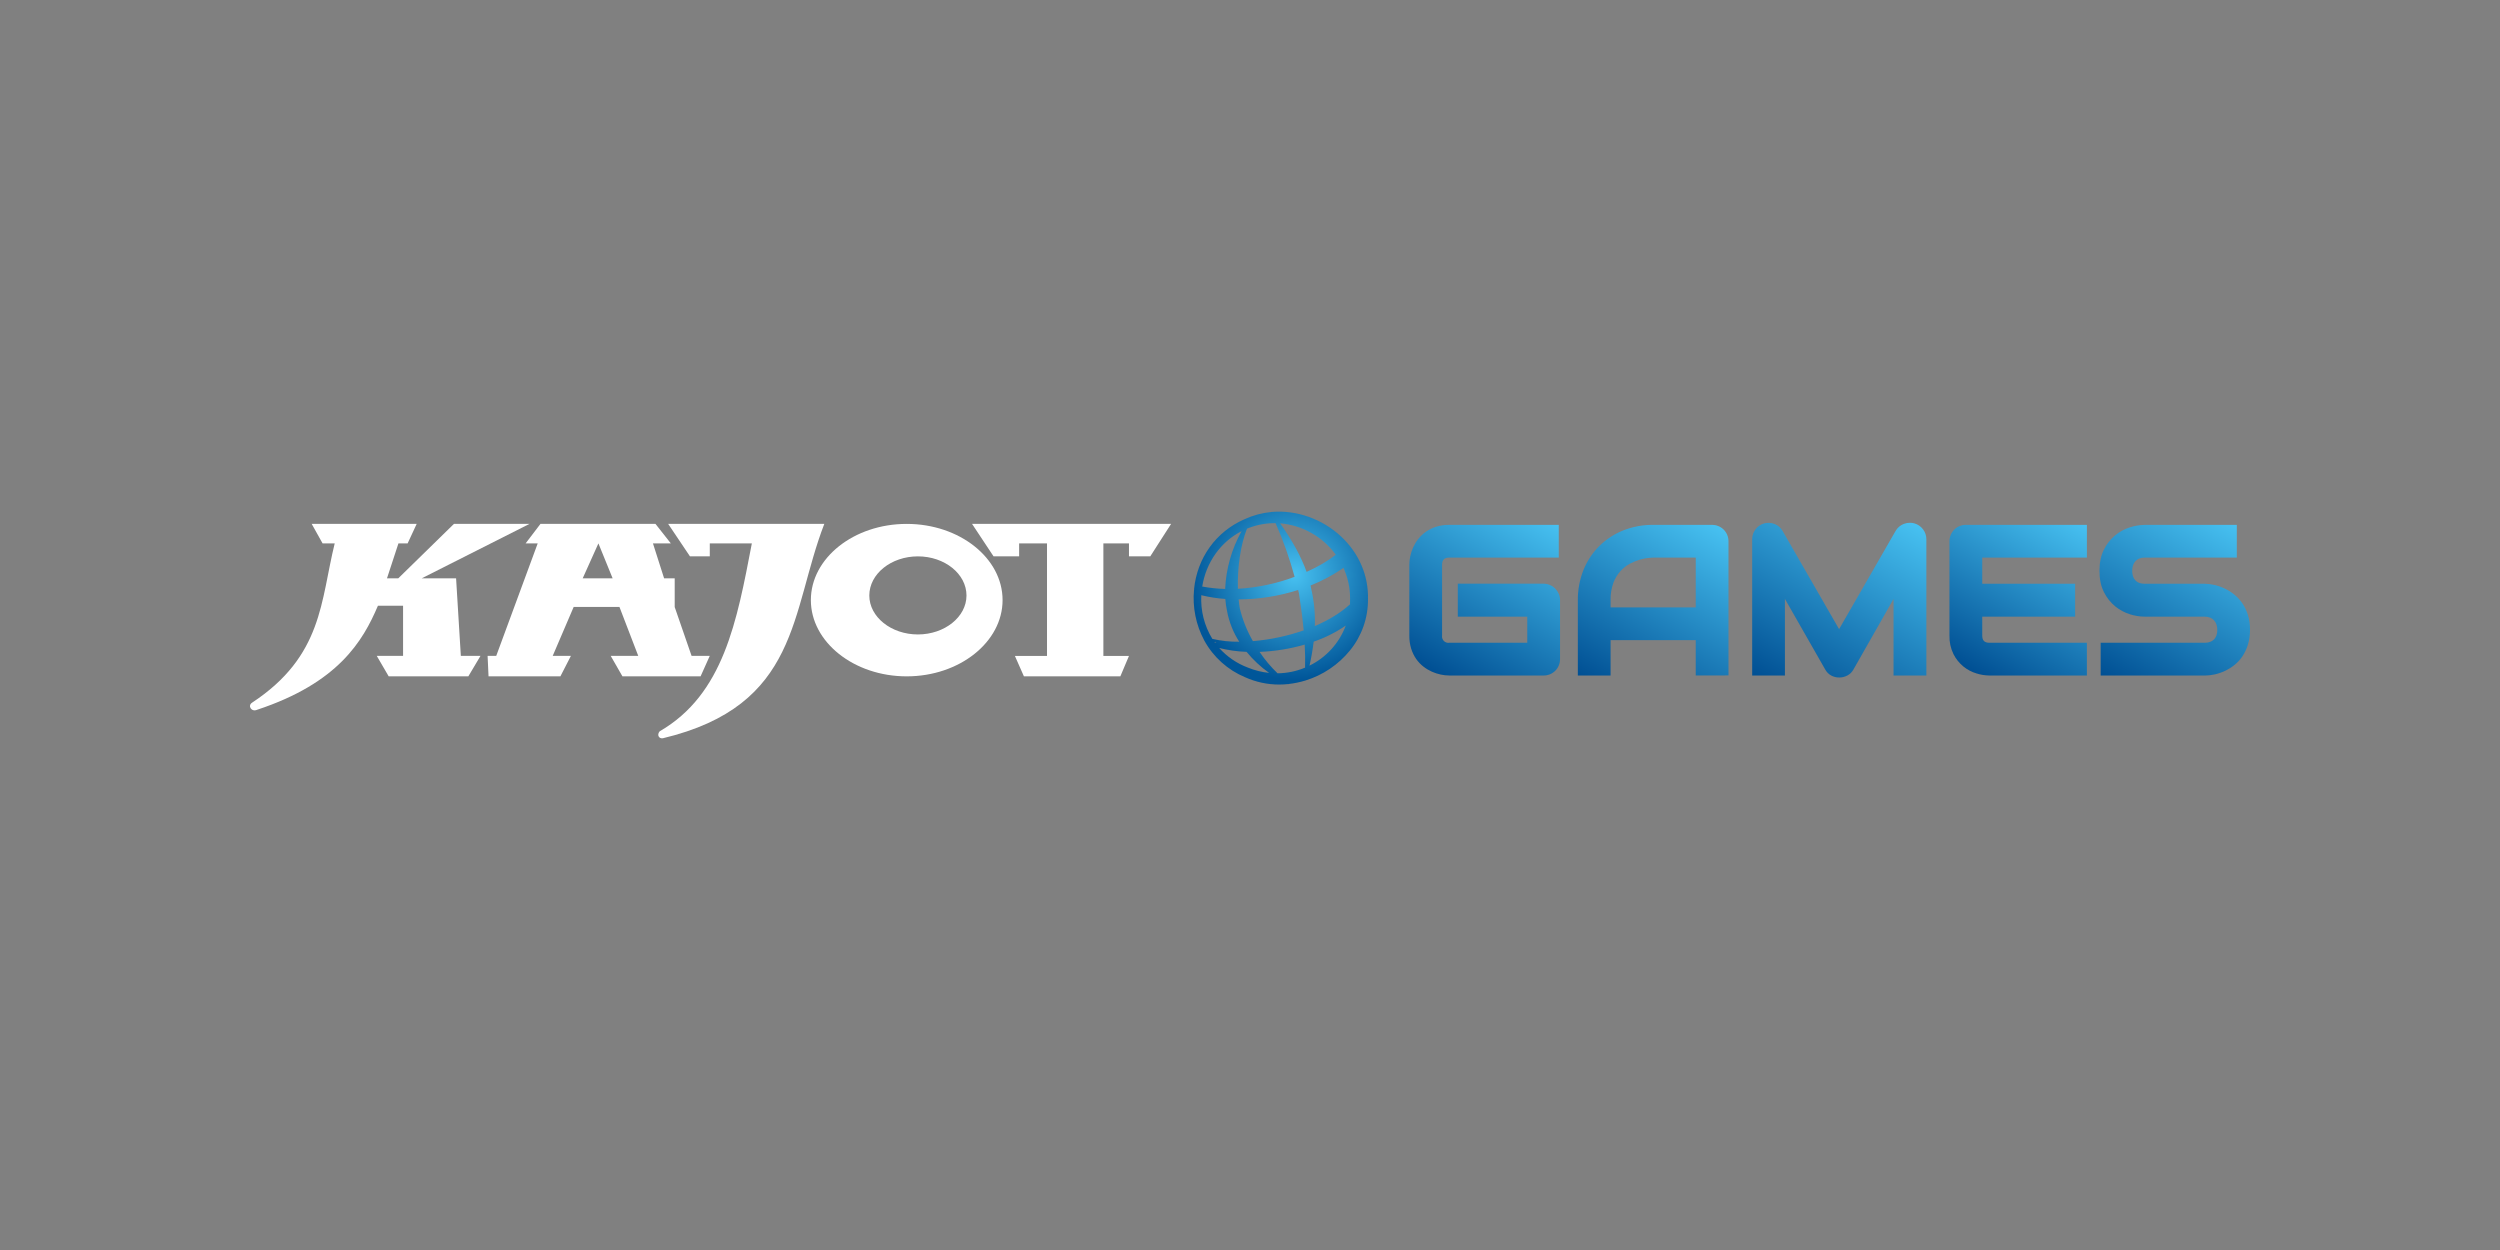 <?xml version="1.0" encoding="UTF-8"?> <svg xmlns="http://www.w3.org/2000/svg" width="200" height="100" viewBox="0 0 200 100" fill="none"><rect x="0" y="0" width="200" height="100" fill="#808080" stroke="none"/><g clip-path="url(#clip0_2578_2553)"><path d="M77.764 41.912H93.686L92.022 44.509H90.318V43.471H88.27V52.473H90.318L89.628 54.108H81.913L81.191 52.473H83.761V43.471H81.531V44.509H79.484L77.764 41.912Z" fill="white"></path><path d="M46.616 46.266L47.873 43.471L49.01 46.266H46.616ZM55.327 52.472L53.976 48.565V46.266H53.128L52.236 43.471H53.666L52.438 41.912H43.236L42.05 43.471H43.017L39.698 52.472H39.008L39.083 54.108H44.832L45.672 52.472H44.216L45.895 48.553H49.555L51.061 52.472H48.857L49.795 54.108H56.047L56.781 52.472H55.327Z" fill="white"></path><path d="M73.432 50.756C71.296 50.756 69.545 49.356 69.545 47.642C69.545 45.909 71.296 44.509 73.432 44.509C75.568 44.509 77.319 45.909 77.319 47.642C77.319 49.354 75.568 50.756 73.432 50.756ZM72.537 41.912C68.31 41.912 64.869 44.645 64.869 48.009C64.869 51.359 68.31 54.108 72.537 54.108C76.764 54.108 80.206 51.359 80.206 48.009C80.206 44.645 76.763 41.912 72.537 41.912Z" fill="white"></path><path d="M53.454 41.912H65.944C63.228 48.95 64.006 56.439 53.021 59.063C52.714 59.107 52.529 58.795 52.776 58.503C57.894 55.539 58.952 49.706 60.148 43.47H56.783V44.509H55.197L53.454 41.912Z" fill="white"></path><path d="M25.806 43.471L24.935 41.912H33.334L32.611 43.471H31.875L30.959 46.266H31.862L36.315 41.912H42.357L33.737 46.266H36.487L36.867 52.472H38.439L37.467 54.108H31.095L30.142 52.472H32.246V48.459H30.234C29.021 51.312 27.051 54.636 20.57 56.781C20.119 56.986 19.782 56.46 20.169 56.211C25.84 52.474 25.641 48.062 26.777 43.473H25.806" fill="white"></path><path d="M115.944 54.04C115.716 54.038 115.49 54.014 115.267 53.967C115.022 53.915 114.783 53.838 114.554 53.736C114.313 53.628 114.086 53.492 113.878 53.33C113.654 53.157 113.458 52.95 113.295 52.718C113.12 52.464 112.985 52.185 112.894 51.89C112.791 51.551 112.741 51.197 112.746 50.843V45.187C112.747 44.959 112.772 44.732 112.819 44.51C112.87 44.265 112.947 44.026 113.049 43.797C113.158 43.555 113.296 43.327 113.46 43.119C113.636 42.896 113.843 42.701 114.075 42.539C114.328 42.364 114.605 42.229 114.898 42.138C115.237 42.034 115.59 41.984 115.944 41.989H124.701V44.608H115.945C115.742 44.608 115.598 44.654 115.505 44.747C115.412 44.84 115.366 44.992 115.366 45.202V50.843C115.354 50.921 115.361 51.002 115.386 51.077C115.411 51.153 115.453 51.221 115.509 51.278C115.566 51.334 115.634 51.376 115.71 51.401C115.785 51.426 115.866 51.433 115.945 51.421H122.182V49.331H116.623V46.696H123.484C123.658 46.696 123.831 46.731 123.992 46.799C124.154 46.867 124.299 46.966 124.421 47.091C124.539 47.211 124.634 47.351 124.701 47.505C124.769 47.667 124.804 47.84 124.803 48.015V52.724C124.804 52.902 124.769 53.079 124.701 53.243C124.637 53.4 124.541 53.542 124.421 53.662C124.301 53.781 124.158 53.877 124.001 53.941C123.837 54.009 123.66 54.043 123.482 54.042L115.944 54.04Z" fill="url(#paint0_linear_2578_2553)"></path><path d="M135.659 54.04V51.212H128.847V54.04H126.227V48.014C126.219 47.185 126.373 46.362 126.681 45.593C126.968 44.876 127.398 44.226 127.944 43.68C128.492 43.142 129.142 42.718 129.855 42.434C130.618 42.132 131.432 41.981 132.253 41.989H136.96C137.136 41.988 137.31 42.022 137.473 42.089C137.631 42.154 137.774 42.249 137.895 42.369C138.018 42.492 138.114 42.638 138.18 42.798C138.246 42.958 138.28 43.129 138.279 43.303V54.034L135.659 54.04ZM135.659 48.593V44.608H132.253C132.192 44.608 132.066 44.617 131.871 44.635C131.645 44.659 131.421 44.703 131.203 44.767C130.924 44.848 130.655 44.957 130.398 45.092C130.115 45.242 129.859 45.441 129.643 45.679C129.397 45.956 129.204 46.276 129.072 46.622C128.911 47.068 128.834 47.54 128.847 48.014V48.593H135.659Z" fill="url(#paint1_linear_2578_2553)"></path><path d="M147.132 54.201C146.91 54.202 146.691 54.147 146.495 54.041C146.292 53.93 146.125 53.762 146.016 53.557L142.794 47.913V54.041H140.174V43.146C140.171 42.856 140.265 42.574 140.44 42.343C140.613 42.112 140.86 41.945 141.139 41.87C141.247 41.843 141.358 41.83 141.469 41.829C141.502 41.829 141.535 41.829 141.563 41.829C141.7 41.839 141.835 41.868 141.964 41.918C142.095 41.969 142.217 42.041 142.325 42.132C142.435 42.225 142.528 42.337 142.6 42.463L147.127 50.331L151.654 42.464C151.8 42.214 152.026 42.021 152.296 41.915C152.453 41.853 152.621 41.822 152.79 41.822C152.907 41.822 153.023 41.837 153.137 41.866C153.415 41.942 153.661 42.108 153.837 42.338C154.016 42.568 154.112 42.852 154.109 43.143V54.041H151.483V47.917L148.275 53.561C148.164 53.767 147.993 53.934 147.786 54.042C147.584 54.148 147.36 54.203 147.132 54.201Z" fill="url(#paint2_linear_2578_2553)"></path><path d="M166.952 44.608V41.989H157.279C157.101 41.987 156.924 42.022 156.759 42.09C156.601 42.154 156.458 42.249 156.338 42.37C156.218 42.491 156.123 42.634 156.058 42.79C155.99 42.952 155.956 43.126 155.957 43.302V50.843C155.942 51.359 156.053 51.872 156.281 52.336C156.475 52.719 156.748 53.056 157.081 53.328C157.389 53.577 157.743 53.763 158.123 53.876C158.455 53.98 158.801 54.036 159.149 54.041H166.951V51.421H159.165C158.961 51.421 158.81 51.375 158.718 51.282C158.626 51.19 158.579 51.044 158.579 50.843V49.331H166.011V46.697H158.579V44.608H166.952Z" fill="url(#paint3_linear_2578_2553)"></path><path d="M168.053 54.041V51.421H176.377C176.705 51.421 176.948 51.328 177.123 51.151C177.298 50.973 177.384 50.714 177.384 50.385C177.386 50.235 177.362 50.087 177.312 49.946C177.269 49.824 177.201 49.712 177.114 49.617C177.028 49.526 176.923 49.455 176.807 49.409C176.671 49.356 176.526 49.33 176.38 49.332H171.575C171.177 49.328 170.781 49.265 170.401 49.144C169.973 49.011 169.574 48.798 169.225 48.516C168.845 48.205 168.536 47.817 168.319 47.377C168.078 46.91 167.957 46.331 167.957 45.666C167.957 45 168.079 44.425 168.32 43.957C168.528 43.536 168.82 43.161 169.178 42.856C169.536 42.551 169.952 42.323 170.401 42.184C170.78 42.062 171.174 41.997 171.572 41.992H178.944V44.608H171.572C171.25 44.608 171.012 44.702 170.839 44.888C170.666 45.075 170.576 45.334 170.576 45.665C170.576 45.995 170.661 46.25 170.835 46.434C171.01 46.617 171.248 46.7 171.572 46.7H176.377C176.642 46.707 176.906 46.74 177.165 46.799C177.738 46.931 178.274 47.19 178.732 47.558C178.983 47.759 179.203 47.996 179.385 48.261C179.581 48.55 179.733 48.866 179.835 49.2C179.949 49.586 180.004 49.986 179.999 50.388C180.004 50.792 179.947 51.195 179.83 51.582C179.727 51.915 179.576 52.232 179.382 52.523C179.201 52.791 178.978 53.029 178.722 53.226C178.259 53.586 177.722 53.836 177.149 53.959C176.895 54.014 176.636 54.042 176.376 54.044L168.053 54.041Z" fill="url(#paint4_linear_2578_2553)"></path><path d="M107.279 42.913C105.78 41.514 103.71 40.783 101.736 40.954H101.731H101.706V40.973H101.7V40.961C100.96 41.031 100.237 41.226 99.562 41.538C97.279 42.533 95.771 44.63 95.523 47.147H95.549V47.164H95.524C95.388 48.576 95.674 49.997 96.345 51.246C97.069 52.567 98.221 53.602 99.612 54.18C100.47 54.567 101.402 54.766 102.344 54.764C102.584 54.763 102.824 54.751 103.062 54.725H103.067L103.096 54.738L103.107 54.718C103.555 54.667 103.998 54.575 104.428 54.443C105.827 54.012 107.068 53.176 107.992 52.042C108.943 50.879 109.455 49.418 109.439 47.916C109.48 46.031 108.715 44.253 107.279 42.913ZM104.909 47.155C104.891 47.056 104.871 46.952 104.847 46.841C105.774 46.471 106.656 45.998 107.478 45.431C107.834 46.211 108.014 47.06 108.006 47.918C108.006 48.056 108.006 48.198 108.001 48.345C107.261 49.015 106.318 49.6 105.185 50.084C105.223 49.099 105.13 48.114 104.909 47.155ZM107.66 50.047C107.139 51.447 106.1 52.593 104.759 53.25C104.904 52.617 105.015 51.978 105.092 51.333C106.002 51.022 106.866 50.589 107.66 50.046V50.047ZM106.858 44.371C106.318 44.824 105.478 45.324 104.529 45.75C104.104 44.558 103.391 43.252 102.409 41.866C103.287 41.941 104.138 42.203 104.905 42.635C105.673 43.066 106.339 43.658 106.858 44.37V44.371ZM100.764 52.151C101.987 52.104 103.2 51.908 104.375 51.567C104.413 52.226 104.423 52.846 104.406 53.411C103.708 53.702 102.96 53.856 102.204 53.865C101.665 53.346 101.182 52.771 100.764 52.15V52.151ZM96.178 46.925C96.489 44.986 97.657 43.345 99.329 42.492C98.536 43.91 98.085 45.493 98.013 47.115C97.397 47.099 96.784 47.035 96.178 46.923V46.925ZM99.034 47.105C98.982 45.376 99.251 43.584 99.758 42.296L99.769 42.291L99.855 42.255C100.552 41.981 101.296 41.844 102.045 41.852C102.66 43.243 103.169 44.678 103.568 46.145C102.114 46.691 100.585 47.014 99.034 47.103V47.105ZM100.232 51.29C99.761 50.47 99.409 49.588 99.185 48.669C99.146 48.447 99.113 48.203 99.092 47.952C100.707 47.945 102.312 47.692 103.851 47.199C103.874 47.293 103.898 47.392 103.92 47.487C104.093 48.613 104.214 49.55 104.293 50.429C102.981 50.886 101.617 51.176 100.232 51.29ZM99.141 51.337C98.416 51.349 97.693 51.273 96.987 51.109C96.345 50.061 96.037 48.843 96.105 47.617C96.736 47.771 97.379 47.872 98.027 47.917C98.048 48.239 98.093 48.559 98.162 48.873C98.325 49.751 98.657 50.589 99.141 51.339V51.337ZM97.229 51.394L97.195 51.417L97.153 51.357C97.188 51.374 97.212 51.384 97.229 51.396V51.394ZM97.26 51.411H97.255C97.252 51.404 97.251 51.397 97.251 51.39C97.251 51.383 97.252 51.376 97.255 51.37C97.251 51.374 97.247 51.379 97.242 51.383C97.24 51.374 97.24 51.366 97.242 51.358C97.244 51.353 97.247 51.349 97.25 51.344L97.287 51.366L97.281 51.424L97.269 51.434C97.264 51.428 97.261 51.42 97.26 51.413V51.411ZM99.724 52.146C100.249 52.786 100.856 53.353 101.53 53.832C100.938 53.771 100.358 53.625 99.808 53.398C98.937 53.068 98.158 52.533 97.536 51.839C98.253 52.018 98.986 52.121 99.724 52.148V52.146Z" fill="url(#paint5_radial_2578_2553)"></path></g><defs><linearGradient id="paint0_linear_2578_2553" x1="115.523" y1="54.316" x2="123.155" y2="41.096" gradientUnits="userSpaceOnUse"><stop stop-color="#004F93"></stop><stop offset="1" stop-color="#47C1F1"></stop></linearGradient><linearGradient id="paint1_linear_2578_2553" x1="129.063" y1="55.677" x2="137.055" y2="41.836" gradientUnits="userSpaceOnUse"><stop stop-color="#004F93"></stop><stop offset="1" stop-color="#47C1F1"></stop></linearGradient><linearGradient id="paint2_linear_2578_2553" x1="142.964" y1="55.651" x2="151.498" y2="40.87" gradientUnits="userSpaceOnUse"><stop stop-color="#004F93"></stop><stop offset="1" stop-color="#47C1F1"></stop></linearGradient><linearGradient id="paint3_linear_2578_2553" x1="158.252" y1="54.044" x2="165.647" y2="41.235" gradientUnits="userSpaceOnUse"><stop stop-color="#004F93"></stop><stop offset="1" stop-color="#47C1F1"></stop></linearGradient><linearGradient id="paint4_linear_2578_2553" x1="169.89" y1="55.101" x2="177.832" y2="41.345" gradientUnits="userSpaceOnUse"><stop stop-color="#004F93"></stop><stop offset="1" stop-color="#47C1F1"></stop></linearGradient><radialGradient id="paint5_radial_2578_2553" cx="0" cy="0" r="1" gradientUnits="userSpaceOnUse" gradientTransform="translate(103.533 45.989) scale(8.407)"><stop stop-color="#47C1F1"></stop><stop offset="1" stop-color="#005699"></stop></radialGradient><clipPath id="clip0_2578_2553"><rect width="160" height="18.135" fill="white" transform="translate(20 40.933)"></rect></clipPath></defs></svg> 